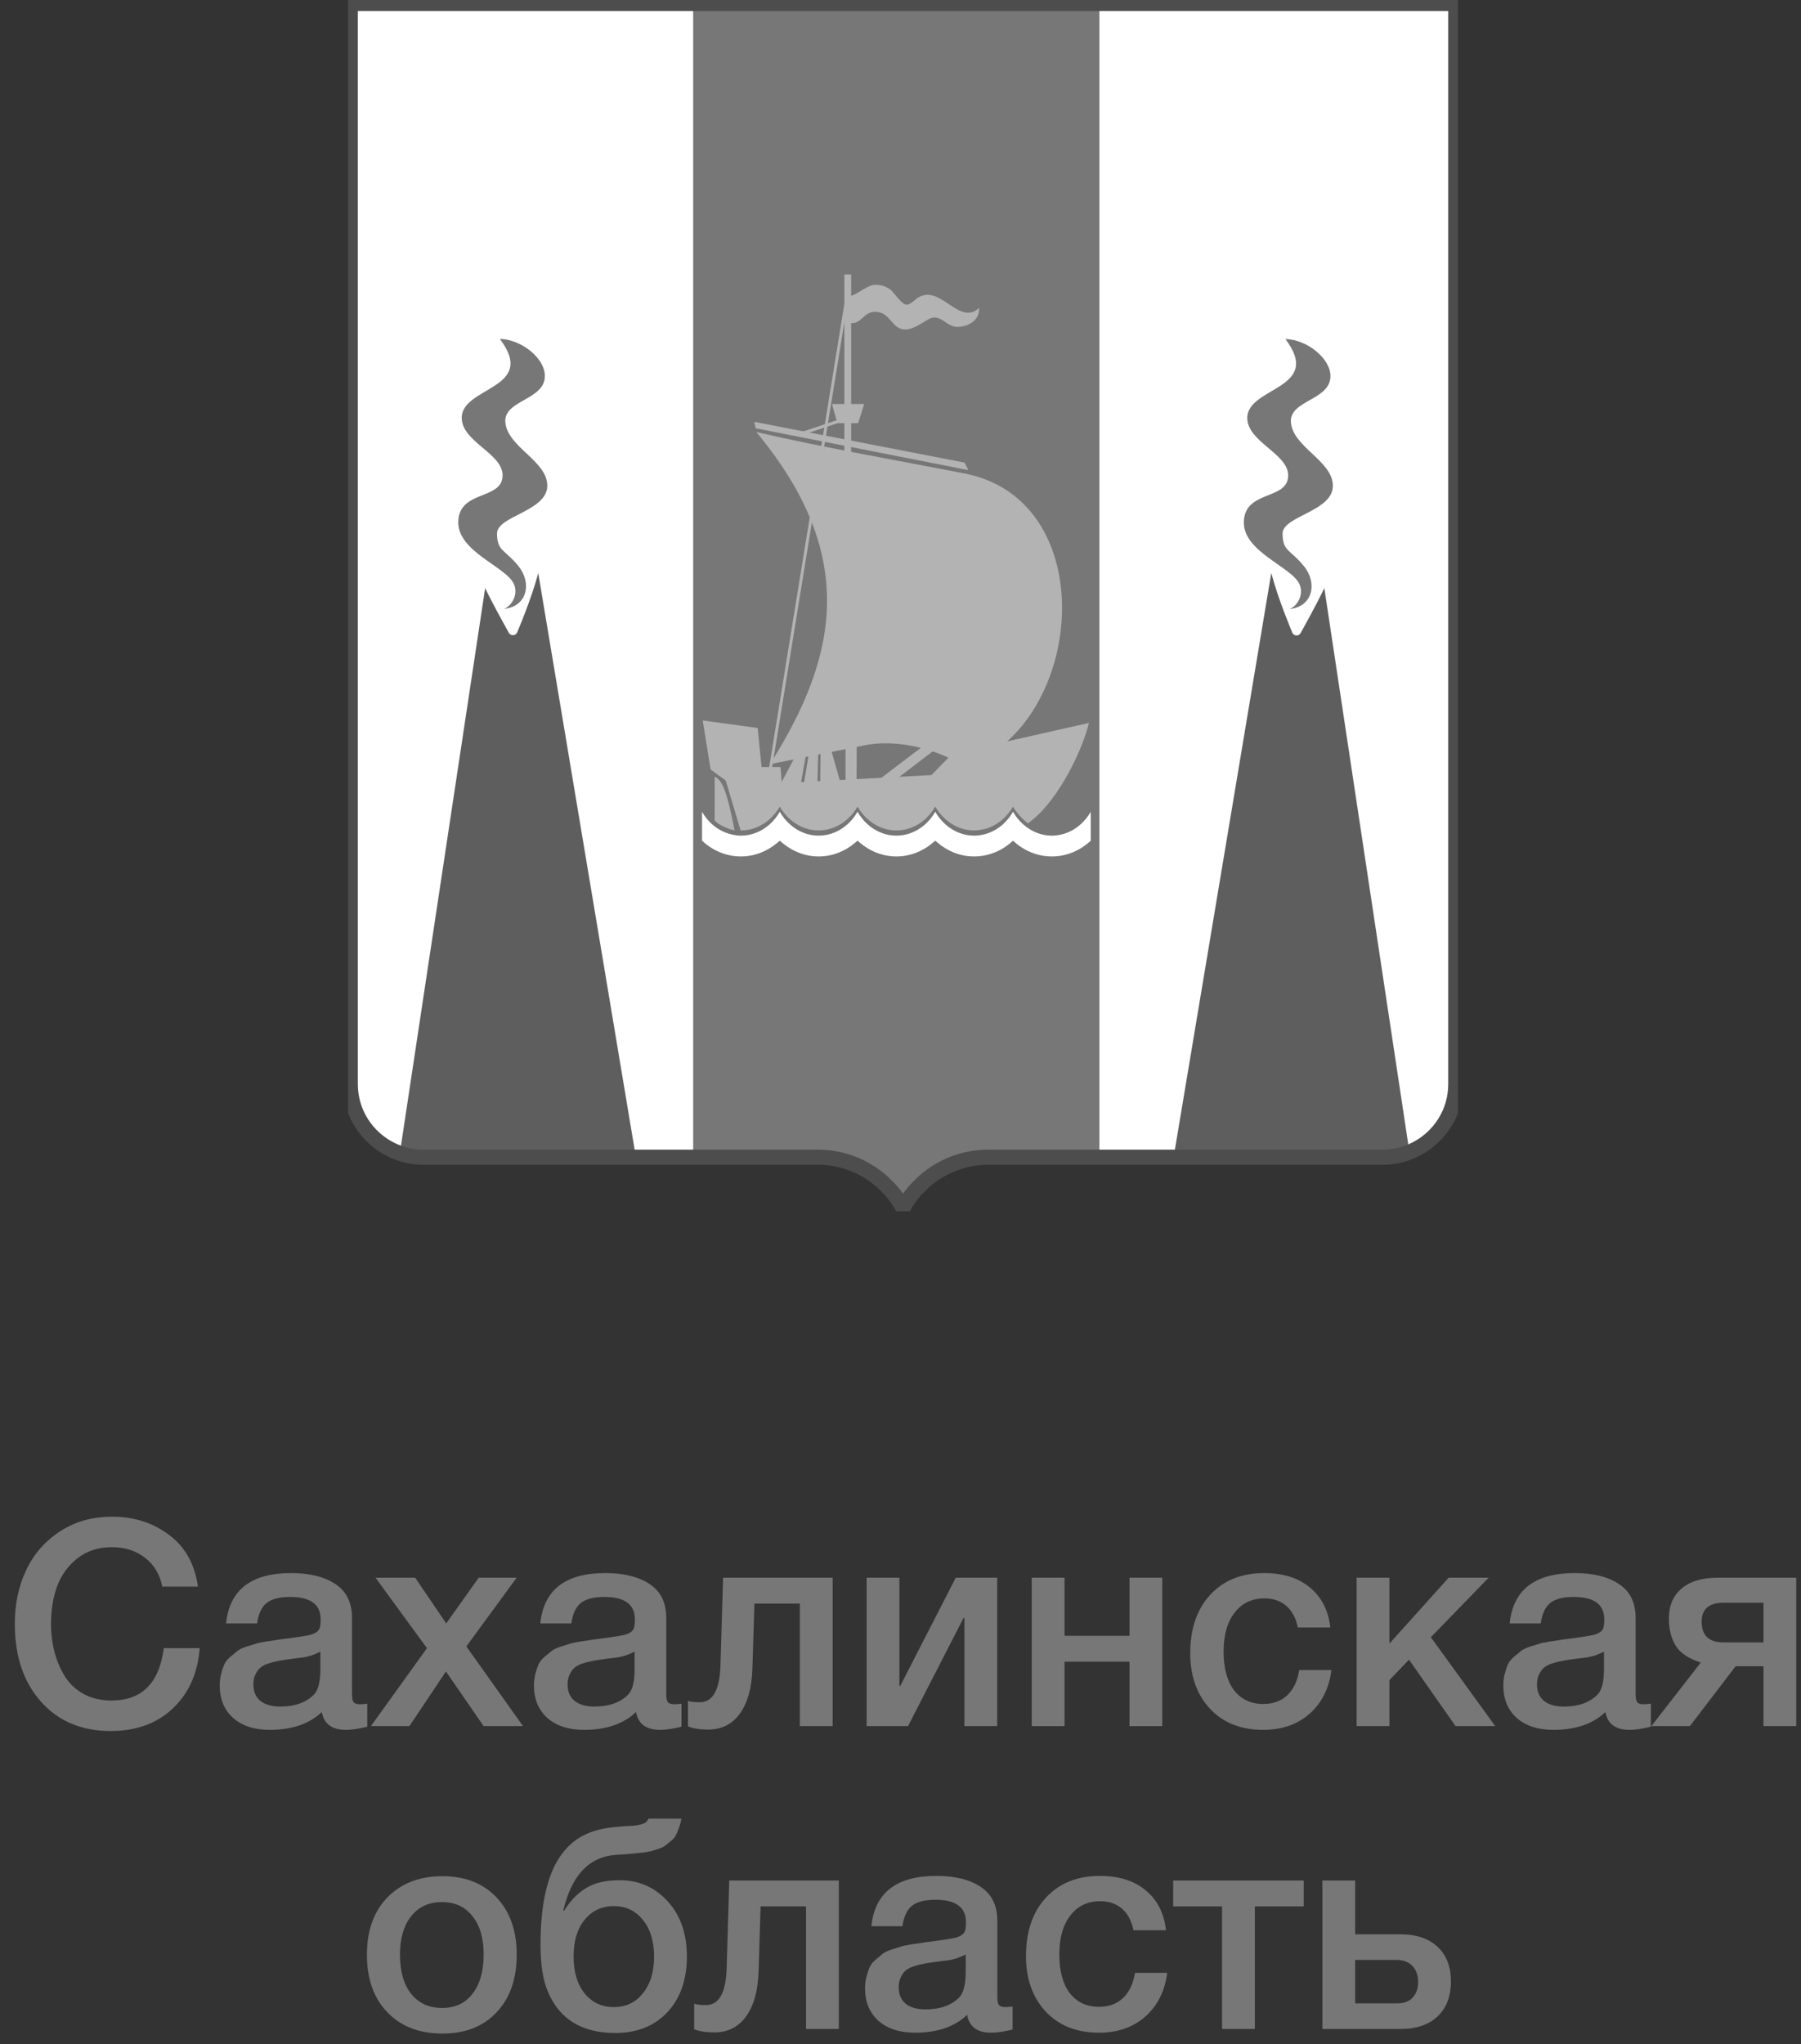 <svg width="119" height="135" viewBox="0 0 119 135" fill="none" xmlns="http://www.w3.org/2000/svg">
<rect x="0" y="0" width="119" height="135" fill="#333333" stroke="none"/>
<g clip-path="url(#clip0_4_234)">
<path d="M96.191 71.604C96.191 73.488 95.103 75.119 93.523 75.912C93.326 76.011 93.122 76.098 92.91 76.17C92.425 76.334 91.908 76.427 91.368 76.427H77.317H76.656H72.643H65.295C63.668 76.427 62.184 77.04 61.05 78.04L60.473 78.616C60.163 78.968 59.895 79.356 59.667 79.77C59.438 79.356 59.17 78.968 58.861 78.616L58.284 78.04C57.15 77.04 55.665 76.427 54.038 76.427H45.801H42.677H42.017H27.965C27.426 76.427 26.908 76.334 26.423 76.17C26.211 76.098 26.007 76.011 25.809 75.912C24.231 75.119 23.143 73.488 23.143 71.604V0.23C47.492 0.23 71.841 0.23 96.191 0.23V71.604V71.604Z" fill="white"/>
<path d="M34.202 41.69C34.121 42.001 33.741 42.047 33.606 41.761C33.606 41.761 32.587 39.962 32.056 38.841C31.772 40.716 27.014 72.224 26.423 76.135C26.908 76.322 27.426 76.427 27.965 76.427H42.017C41.665 74.321 36.015 40.54 35.564 37.846C35.122 39.543 34.202 41.69 34.202 41.69V41.69Z" fill="#5E5E5E"/>
<path d="M30.508 27.592C30.508 29.178 33.209 29.944 33.209 31.387C33.209 33.033 30.409 32.344 30.282 34.379C30.156 36.413 33.4 37.389 33.947 38.555C34.281 39.265 33.794 40.022 33.314 40.214C34.856 40.044 35.156 38.482 34.242 37.37C33.328 36.257 32.856 36.418 32.839 35.244C32.822 34.069 36.162 33.778 36.162 32.078C36.162 30.422 33.506 29.525 33.39 27.872C33.288 26.412 36.002 26.434 36.002 24.829C36.002 23.645 34.432 22.409 33.026 22.383C35.545 25.708 30.508 25.521 30.508 27.592V27.592Z" fill="#777777"/>
<path d="M45.801 0.23V76.427H54.038C55.665 76.427 57.15 77.04 58.284 78.04L58.861 78.616C59.17 78.968 59.438 79.356 59.667 79.77C59.895 79.356 60.163 78.968 60.473 78.616L61.05 78.04C62.184 77.04 63.668 76.427 65.295 76.427H72.643V0.23C63.696 0.23 54.748 0.23 45.801 0.23V0.23Z" fill="#777777"/>
<path d="M56.436 54.66L56.71 54.659C56.665 54.61 56.618 54.565 56.573 54.514C56.529 54.565 56.482 54.611 56.436 54.66V54.66Z" fill="#B3B3B3"/>
<path d="M61.751 54.642L61.991 54.64C61.951 54.598 61.91 54.558 61.871 54.514C61.832 54.558 61.791 54.599 61.751 54.642V54.642Z" fill="#B3B3B3"/>
<path d="M51.12 54.678L51.429 54.677C51.378 54.623 51.325 54.571 51.275 54.514C51.225 54.571 51.172 54.624 51.12 54.678V54.678Z" fill="#B3B3B3"/>
<path d="M53.444 49.792L53.108 51.813L54.013 51.669L54.064 49.698L53.444 49.792V49.792Z" fill="#B3B3B3"/>
<path d="M57.83 51.675L58.744 51.825L61.75 49.529L60.974 49.291L57.83 51.675V51.675Z" fill="#B3B3B3"/>
<path d="M56.605 49.075L56.45 49.102L55.868 49.148V51.966H56.596L56.605 49.075V49.075Z" fill="#B3B3B3"/>
<path d="M55.647 52.111L54.946 49.621H54.218L54.191 52.111H55.647V52.111Z" fill="#B3B3B3"/>
<path d="M47.22 54.202C47.577 54.534 48.1 54.745 48.538 54.842C48.06 52.389 47.751 51.518 47.224 51.299L47.22 54.202V54.202Z" fill="#B3B3B3"/>
<path d="M62.666 50.043L61.546 51.187L51.659 51.724L51.571 50.656L50.319 50.657L50.062 48.079L46.432 47.582L46.952 50.815L47.953 51.553L48.935 54.845L48.955 54.846C49.673 54.846 50.332 54.565 50.854 54.099C51.115 53.866 51.342 53.587 51.524 53.272C51.706 53.587 51.932 53.866 52.193 54.099C52.716 54.565 53.374 54.846 54.092 54.846C54.81 54.846 55.469 54.565 55.991 54.099C56.252 53.866 56.479 53.587 56.661 53.272C56.843 53.587 57.069 53.866 57.33 54.099C57.852 54.565 58.511 54.846 59.229 54.846C59.947 54.846 60.606 54.565 61.128 54.099C61.389 53.866 61.615 53.587 61.797 53.272C61.979 53.587 62.206 53.866 62.467 54.099C62.989 54.565 63.647 54.846 64.365 54.846C64.456 54.846 64.546 54.841 64.635 54.832C64.786 54.805 64.938 54.776 65.09 54.747C65.525 54.627 65.924 54.403 66.265 54.099C66.525 53.866 66.752 53.587 66.934 53.272C67.183 53.702 67.533 54.071 67.921 54.378C70.007 52.886 71.578 49.335 71.949 47.745L66.549 48.964C71.804 44.247 71.743 32.822 63.719 31.267C59.417 30.432 54.162 29.508 49.97 28.532C56.726 36.654 55.374 43.355 50.874 50.468L57.248 49.2C59.124 48.857 61.244 49.364 62.666 50.043V50.043Z" fill="#B3B3B3"/>
<path d="M51.398 52.111L52.722 49.621H53.291L52.853 52.111H51.398Z" fill="#B3B3B3"/>
<path d="M55.792 18.127H56.238V30.143H55.792V18.127V18.127Z" fill="#B3B3B3"/>
<path d="M49.841 27.86L63.732 30.553L63.986 31.049L49.927 28.285L49.841 27.86V27.86Z" fill="#B3B3B3"/>
<path d="M54.969 26.68H57.102L56.701 27.949H55.33L54.969 26.68Z" fill="#B3B3B3"/>
<path d="M56.089 19.443L55.897 19.412L50.79 50.872L50.981 50.904L56.089 19.443Z" fill="#B3B3B3"/>
<path d="M52.701 28.621L55.67 27.625L55.733 27.814L52.764 28.81L52.701 28.621Z" fill="#B3B3B3"/>
<path d="M58.165 20.646C58.821 20.834 58.98 21.651 59.674 21.751C60.244 21.833 60.86 21.363 61.331 21.093C62.126 20.636 62.498 21.584 63.244 21.588C63.967 21.591 64.744 21.158 64.69 20.339C63.364 21.575 62.109 18.684 60.618 19.683C60.373 19.846 60.02 20.295 59.7 20.046C59.38 19.796 59.137 19.44 58.936 19.225C58.735 19.01 58.265 18.758 57.73 18.819C57.195 18.879 56.446 19.631 56.064 19.535V21.299C56.974 21.59 57.027 20.322 58.165 20.646V20.646Z" fill="#B3B3B3"/>
<path d="M72.07 53.615C71.888 53.93 71.662 54.209 71.401 54.443C70.879 54.908 70.219 55.189 69.502 55.189C68.974 55.189 68.479 55.035 68.046 54.769C67.89 54.673 67.741 54.566 67.603 54.443C67.342 54.209 67.116 53.93 66.934 53.615C66.752 53.93 66.525 54.209 66.265 54.443C65.742 54.908 65.083 55.189 64.365 55.189C63.647 55.189 62.989 54.908 62.467 54.443C62.206 54.209 61.979 53.93 61.797 53.615C61.615 53.93 61.389 54.209 61.128 54.443C60.606 54.908 59.947 55.189 59.229 55.189C58.511 55.189 57.852 54.908 57.33 54.443C57.069 54.209 56.843 53.93 56.661 53.615C56.479 53.93 56.252 54.209 55.991 54.443C55.469 54.908 54.81 55.189 54.092 55.189C53.374 55.189 52.716 54.908 52.193 54.443C51.932 54.209 51.706 53.93 51.523 53.615C51.342 53.93 51.115 54.209 50.854 54.443C50.332 54.908 49.673 55.189 48.955 55.189C48.726 55.189 48.507 55.151 48.293 55.097C47.834 54.982 47.412 54.76 47.056 54.443C46.795 54.209 46.569 53.93 46.387 53.615L46.387 55.522C47.085 56.173 47.98 56.563 48.955 56.563C49.863 56.563 50.699 56.222 51.374 55.651C51.424 55.608 51.475 55.567 51.524 55.522C51.572 55.567 51.623 55.607 51.673 55.65C52.348 56.222 53.184 56.563 54.092 56.563C55.008 56.563 55.85 56.217 56.527 55.636C56.572 55.598 56.618 55.562 56.661 55.522C56.703 55.562 56.749 55.598 56.793 55.636C57.47 56.217 58.313 56.563 59.229 56.563C60.152 56.563 61.001 56.211 61.681 55.622C61.719 55.589 61.76 55.557 61.797 55.522C61.834 55.557 61.875 55.588 61.913 55.621C62.593 56.21 63.441 56.563 64.365 56.563C65.341 56.563 66.236 56.173 66.934 55.522C67.632 56.173 68.526 56.563 69.502 56.563C70.479 56.563 71.372 56.173 72.071 55.522L72.07 53.615H72.07Z" fill="white"/>
<path d="M85.358 41.708C85.44 42.019 85.819 42.066 85.955 41.779C85.955 41.779 86.972 39.963 87.504 38.841C87.787 40.716 92.547 72.242 93.137 76.153C92.652 76.34 92.135 76.445 91.595 76.445H77.543C77.896 74.339 83.549 40.538 84 37.844C84.441 39.542 85.358 41.708 85.358 41.708V41.708Z" fill="#5E5E5E"/>
<path d="M82.413 27.601C82.413 29.187 85.115 29.953 85.115 31.396C85.115 33.042 82.314 32.353 82.188 34.388C82.061 36.422 85.305 37.398 85.852 38.564C86.186 39.274 85.699 40.031 85.219 40.224C86.761 40.053 87.061 38.491 86.147 37.378C85.233 36.266 84.761 36.428 84.744 35.253C84.727 34.078 88.068 33.787 88.068 32.087C88.068 30.431 85.411 29.534 85.296 27.881C85.194 26.421 87.908 26.443 87.908 24.838C87.908 23.654 86.338 22.418 84.932 22.392C87.451 25.717 82.413 25.53 82.413 27.601V27.601Z" fill="#777777"/>
<path d="M96.191 71.604C96.191 73.488 95.103 75.119 93.523 75.912C93.326 76.011 93.122 76.098 92.91 76.17C92.425 76.334 91.908 76.427 91.368 76.427H77.317H76.656H72.643H65.295C63.668 76.427 62.184 77.04 61.05 78.04L60.473 78.616C60.163 78.968 59.895 79.356 59.667 79.77C59.438 79.356 59.17 78.968 58.861 78.616L58.284 78.04C57.15 77.04 55.665 76.427 54.038 76.427H45.801H42.677H42.017H27.965C27.426 76.427 26.908 76.334 26.423 76.17C26.211 76.098 26.007 76.011 25.809 75.912C24.231 75.119 23.143 73.488 23.143 71.604V0.23C47.492 0.23 71.841 0.23 96.191 0.23V71.604V71.604Z" stroke="#4D4D4D"/>
</g>
<path d="M13.195 108.851C13.068 110.51 12.473 111.84 11.409 112.841C10.357 113.829 8.989 114.323 7.305 114.323C5.392 114.323 3.859 113.677 2.707 112.385C1.554 111.093 0.978 109.377 0.978 107.236C0.978 105.944 1.225 104.772 1.719 103.721C2.213 102.657 2.954 101.802 3.942 101.156C4.93 100.497 6.089 100.168 7.419 100.168C8.85 100.168 10.098 100.567 11.162 101.365C12.226 102.15 12.865 103.29 13.081 104.785H10.725C10.56 103.974 10.18 103.341 9.585 102.885C8.989 102.416 8.255 102.182 7.381 102.182C6.481 102.182 5.715 102.435 5.082 102.942C4.461 103.449 4.018 104.076 3.752 104.823C3.498 105.558 3.372 106.362 3.372 107.236C3.372 107.895 3.448 108.515 3.6 109.098C3.752 109.681 3.98 110.219 4.284 110.713C4.588 111.194 4.999 111.581 5.519 111.872C6.051 112.163 6.665 112.309 7.362 112.309C9.376 112.309 10.528 111.156 10.82 108.851H13.195Z" fill="#777777"/>
<path d="M14.937 107.217C15.165 105 16.596 103.892 19.231 103.892C20.459 103.892 21.435 104.133 22.157 104.614C22.891 105.095 23.259 105.843 23.259 106.856V111.834C23.259 112.113 23.29 112.303 23.354 112.404C23.43 112.505 23.569 112.556 23.772 112.556C23.924 112.556 24.088 112.543 24.266 112.518V114.038C23.708 114.177 23.24 114.247 22.86 114.247C21.935 114.247 21.403 113.854 21.264 113.069C20.44 113.854 19.294 114.247 17.825 114.247C16.811 114.247 16.007 113.987 15.412 113.468C14.816 112.936 14.519 112.22 14.519 111.321C14.519 111.042 14.55 110.783 14.614 110.542C14.677 110.301 14.747 110.092 14.823 109.915C14.911 109.738 15.044 109.573 15.222 109.421C15.412 109.269 15.564 109.142 15.678 109.041C15.804 108.94 16.001 108.845 16.267 108.756C16.545 108.667 16.748 108.604 16.875 108.566C17.014 108.515 17.248 108.465 17.578 108.414C17.907 108.363 18.122 108.332 18.224 108.319C18.338 108.294 18.566 108.262 18.908 108.224C19.68 108.123 20.206 108.04 20.485 107.977C20.763 107.901 20.953 107.793 21.055 107.654C21.143 107.553 21.188 107.318 21.188 106.951C21.188 105.963 20.516 105.469 19.174 105.469C18.464 105.469 17.945 105.602 17.616 105.868C17.286 106.134 17.077 106.584 16.989 107.217H14.937ZM21.169 109.079C21.004 109.168 20.814 109.25 20.599 109.326C20.383 109.389 20.206 109.434 20.067 109.459C19.94 109.472 19.731 109.497 19.44 109.535C19.161 109.573 18.977 109.598 18.889 109.611C18.623 109.649 18.414 109.687 18.262 109.725C18.11 109.75 17.92 109.801 17.692 109.877C17.476 109.953 17.305 110.048 17.179 110.162C17.065 110.263 16.963 110.409 16.875 110.599C16.786 110.776 16.742 110.992 16.742 111.245C16.742 111.714 16.894 112.075 17.198 112.328C17.514 112.581 17.951 112.708 18.509 112.708C19.471 112.708 20.212 112.448 20.732 111.929C21.023 111.638 21.169 111.074 21.169 110.238V109.079Z" fill="#777777"/>
<path d="M28.211 108.851L24.81 104.196H27.432L29.484 107.217L31.631 104.196H34.139L30.814 108.737L34.557 114H31.954L29.465 110.39L27.052 114H24.506L28.211 108.851Z" fill="#777777"/>
<path d="M35.699 107.217C35.927 105 37.359 103.892 39.993 103.892C41.222 103.892 42.197 104.133 42.919 104.614C43.654 105.095 44.021 105.843 44.021 106.856V111.834C44.021 112.113 44.053 112.303 44.116 112.404C44.192 112.505 44.332 112.556 44.534 112.556C44.686 112.556 44.851 112.543 45.028 112.518V114.038C44.471 114.177 44.002 114.247 43.622 114.247C42.698 114.247 42.166 113.854 42.026 113.069C41.203 113.854 40.057 114.247 38.587 114.247C37.574 114.247 36.77 113.987 36.174 113.468C35.579 112.936 35.281 112.22 35.281 111.321C35.281 111.042 35.313 110.783 35.376 110.542C35.44 110.301 35.509 110.092 35.585 109.915C35.674 109.738 35.807 109.573 35.984 109.421C36.174 109.269 36.326 109.142 36.44 109.041C36.567 108.94 36.763 108.845 37.029 108.756C37.308 108.667 37.511 108.604 37.637 108.566C37.777 108.515 38.011 108.465 38.34 108.414C38.67 108.363 38.885 108.332 38.986 108.319C39.1 108.294 39.328 108.262 39.67 108.224C40.443 108.123 40.969 108.04 41.247 107.977C41.526 107.901 41.716 107.793 41.817 107.654C41.906 107.553 41.95 107.318 41.95 106.951C41.95 105.963 41.279 105.469 39.936 105.469C39.227 105.469 38.708 105.602 38.378 105.868C38.049 106.134 37.84 106.584 37.751 107.217H35.699ZM41.931 109.079C41.767 109.168 41.577 109.25 41.361 109.326C41.146 109.389 40.969 109.434 40.829 109.459C40.703 109.472 40.494 109.497 40.202 109.535C39.924 109.573 39.74 109.598 39.651 109.611C39.385 109.649 39.176 109.687 39.024 109.725C38.872 109.75 38.682 109.801 38.454 109.877C38.239 109.953 38.068 110.048 37.941 110.162C37.827 110.263 37.726 110.409 37.637 110.599C37.549 110.776 37.504 110.992 37.504 111.245C37.504 111.714 37.656 112.075 37.96 112.328C38.277 112.581 38.714 112.708 39.271 112.708C40.234 112.708 40.975 112.448 41.494 111.929C41.786 111.638 41.931 111.074 41.931 110.238V109.079Z" fill="#777777"/>
<path d="M55.016 114H52.85V105.906H49.848L49.715 110.2C49.677 111.479 49.398 112.474 48.879 113.183C48.372 113.88 47.676 114.228 46.789 114.228C46.244 114.228 45.801 114.158 45.459 114.019V112.328C45.586 112.391 45.845 112.423 46.238 112.423C47.099 112.423 47.555 111.612 47.606 109.991L47.777 104.196H55.016V114Z" fill="#777777"/>
<path d="M59.998 114H57.262V104.196H59.428V111.34H59.485L63.152 104.196H65.888V114H63.722V106.856H63.665L59.998 114Z" fill="#777777"/>
<path d="M70.338 114H68.172V104.196H70.338V108.034H74.632V104.196H76.798V114H74.632V109.744H70.338V114Z" fill="#777777"/>
<path d="M87.974 110.295C87.822 111.498 87.341 112.461 86.53 113.183C85.72 113.892 84.7 114.247 83.471 114.247C82.002 114.247 80.83 113.785 79.956 112.86C79.082 111.923 78.645 110.7 78.645 109.193C78.645 107.572 79.082 106.286 79.956 105.336C80.843 104.373 82.034 103.892 83.528 103.892C84.782 103.892 85.789 104.209 86.549 104.842C87.322 105.475 87.772 106.356 87.898 107.483H85.751C85.625 106.862 85.371 106.387 84.991 106.058C84.611 105.729 84.13 105.564 83.547 105.564C82.711 105.564 82.053 105.881 81.571 106.514C81.09 107.135 80.849 107.99 80.849 109.079C80.849 110.168 81.077 111.017 81.533 111.625C82.002 112.233 82.648 112.537 83.471 112.537C84.117 112.537 84.643 112.347 85.048 111.967C85.466 111.574 85.732 111.017 85.846 110.295H87.974Z" fill="#777777"/>
<path d="M98.798 114H96.176L93.098 109.611L91.806 110.96V114H89.64V104.196H91.806V108.547L95.72 104.196H98.361L94.542 108.129L98.798 114Z" fill="#777777"/>
<path d="M99.75 107.217C99.978 105 101.409 103.892 104.044 103.892C105.273 103.892 106.248 104.133 106.97 104.614C107.705 105.095 108.072 105.843 108.072 106.856V111.834C108.072 112.113 108.104 112.303 108.167 112.404C108.243 112.505 108.382 112.556 108.585 112.556C108.737 112.556 108.902 112.543 109.079 112.518V114.038C108.522 114.177 108.053 114.247 107.673 114.247C106.748 114.247 106.216 113.854 106.077 113.069C105.254 113.854 104.107 114.247 102.638 114.247C101.625 114.247 100.82 113.987 100.225 113.468C99.63 112.936 99.332 112.22 99.332 111.321C99.332 111.042 99.364 110.783 99.427 110.542C99.49 110.301 99.56 110.092 99.636 109.915C99.725 109.738 99.858 109.573 100.035 109.421C100.225 109.269 100.377 109.142 100.491 109.041C100.618 108.94 100.814 108.845 101.08 108.756C101.359 108.667 101.561 108.604 101.688 108.566C101.827 108.515 102.062 108.465 102.391 108.414C102.72 108.363 102.936 108.332 103.037 108.319C103.151 108.294 103.379 108.262 103.721 108.224C104.494 108.123 105.019 108.04 105.298 107.977C105.577 107.901 105.767 107.793 105.868 107.654C105.957 107.553 106.001 107.318 106.001 106.951C106.001 105.963 105.33 105.469 103.987 105.469C103.278 105.469 102.758 105.602 102.429 105.868C102.1 106.134 101.891 106.584 101.802 107.217H99.75ZM105.982 109.079C105.817 109.168 105.627 109.25 105.412 109.326C105.197 109.389 105.019 109.434 104.88 109.459C104.753 109.472 104.544 109.497 104.253 109.535C103.974 109.573 103.791 109.598 103.702 109.611C103.436 109.649 103.227 109.687 103.075 109.725C102.923 109.75 102.733 109.801 102.505 109.877C102.29 109.953 102.119 110.048 101.992 110.162C101.878 110.263 101.777 110.409 101.688 110.599C101.599 110.776 101.555 110.992 101.555 111.245C101.555 111.714 101.707 112.075 102.011 112.328C102.328 112.581 102.765 112.708 103.322 112.708C104.285 112.708 105.026 112.448 105.545 111.929C105.836 111.638 105.982 111.074 105.982 110.238V109.079Z" fill="#777777"/>
<path d="M118.687 114H116.521V110.048H114.678L111.657 114H109.111L112.379 109.801C111.581 109.548 111.03 109.18 110.726 108.699C110.422 108.205 110.27 107.61 110.27 106.913C110.27 106.052 110.548 105.387 111.106 104.918C111.663 104.437 112.461 104.196 113.5 104.196H118.687V114ZM116.521 108.471V105.849H113.899C112.923 105.849 112.436 106.267 112.436 107.103C112.436 108.015 112.917 108.471 113.88 108.471H116.521Z" fill="#777777"/>
<path d="M29.24 123.911C30.734 123.911 31.925 124.38 32.812 125.317C33.698 126.254 34.142 127.515 34.142 129.098C34.142 130.694 33.698 131.961 32.812 132.898C31.938 133.835 30.747 134.304 29.24 134.304C27.707 134.304 26.491 133.835 25.592 132.898C24.692 131.961 24.243 130.694 24.243 129.098C24.243 127.515 24.692 126.254 25.592 125.317C26.504 124.38 27.72 123.911 29.24 123.911ZM31.216 126.552C30.734 125.931 30.063 125.621 29.202 125.621C28.34 125.621 27.663 125.931 27.169 126.552C26.675 127.173 26.428 128.021 26.428 129.098C26.428 130.2 26.675 131.061 27.169 131.682C27.663 132.303 28.347 132.613 29.221 132.613C30.069 132.613 30.734 132.303 31.216 131.682C31.71 131.049 31.957 130.181 31.957 129.079C31.957 128.002 31.71 127.16 31.216 126.552Z" fill="#777777"/>
<path d="M45.385 129.212C45.385 130.745 44.955 131.973 44.093 132.898C43.232 133.81 42.086 134.266 40.654 134.266C38.45 134.266 36.968 133.36 36.208 131.549C35.879 130.789 35.714 129.757 35.714 128.452C35.714 125.881 36.126 123.962 36.949 122.695C37.38 122.036 37.906 121.549 38.526 121.232C39.147 120.903 39.932 120.706 40.882 120.643C40.996 120.63 41.148 120.618 41.338 120.605C41.541 120.592 41.68 120.586 41.756 120.586C41.845 120.573 41.953 120.561 42.079 120.548C42.219 120.523 42.314 120.504 42.364 120.491C42.428 120.466 42.497 120.44 42.573 120.415C42.649 120.377 42.706 120.333 42.744 120.282C42.782 120.231 42.82 120.174 42.858 120.111H45.024C44.986 120.339 44.929 120.548 44.853 120.738C44.79 120.928 44.72 121.093 44.644 121.232C44.568 121.371 44.454 121.498 44.302 121.612C44.163 121.726 44.043 121.821 43.941 121.897C43.853 121.973 43.707 122.043 43.504 122.106C43.302 122.169 43.143 122.22 43.029 122.258C42.915 122.283 42.732 122.315 42.478 122.353C42.225 122.378 42.035 122.397 41.908 122.41C41.794 122.423 41.585 122.442 41.281 122.467C40.99 122.48 40.781 122.492 40.654 122.505C38.906 122.644 37.76 123.873 37.215 126.191H37.272C37.69 125.52 38.178 125.019 38.735 124.69C39.293 124.348 40.027 124.177 40.939 124.177C42.206 124.177 43.264 124.639 44.112 125.564C44.961 126.489 45.385 127.705 45.385 129.212ZM43.219 129.212C43.219 128.211 42.972 127.407 42.478 126.799C41.997 126.191 41.357 125.887 40.559 125.887C39.761 125.887 39.115 126.191 38.621 126.799C38.14 127.394 37.899 128.199 37.899 129.212C37.899 130.225 38.14 131.036 38.621 131.644C39.115 132.252 39.761 132.556 40.559 132.556C41.357 132.556 41.997 132.252 42.478 131.644C42.972 131.036 43.219 130.225 43.219 129.212Z" fill="#777777"/>
<path d="M55.424 134H53.258V125.906H50.256L50.123 130.2C50.085 131.479 49.806 132.474 49.287 133.183C48.78 133.88 48.084 134.228 47.197 134.228C46.652 134.228 46.209 134.158 45.867 134.019V132.328C45.994 132.391 46.253 132.423 46.646 132.423C47.507 132.423 47.963 131.612 48.014 129.991L48.185 124.196H55.424V134Z" fill="#777777"/>
<path d="M57.575 127.217C57.803 125 59.235 123.892 61.869 123.892C63.098 123.892 64.073 124.133 64.795 124.614C65.53 125.095 65.897 125.843 65.897 126.856V131.834C65.897 132.113 65.929 132.303 65.992 132.404C66.068 132.505 66.208 132.556 66.41 132.556C66.562 132.556 66.727 132.543 66.904 132.518V134.038C66.347 134.177 65.878 134.247 65.498 134.247C64.574 134.247 64.042 133.854 63.902 133.069C63.079 133.854 61.933 134.247 60.463 134.247C59.45 134.247 58.646 133.987 58.05 133.468C57.455 132.936 57.157 132.22 57.157 131.321C57.157 131.042 57.189 130.783 57.252 130.542C57.316 130.301 57.385 130.092 57.461 129.915C57.55 129.738 57.683 129.573 57.86 129.421C58.05 129.269 58.202 129.142 58.316 129.041C58.443 128.94 58.639 128.845 58.905 128.756C59.184 128.667 59.387 128.604 59.513 128.566C59.653 128.515 59.887 128.465 60.216 128.414C60.546 128.363 60.761 128.332 60.862 128.319C60.976 128.294 61.204 128.262 61.546 128.224C62.319 128.123 62.845 128.04 63.123 127.977C63.402 127.901 63.592 127.793 63.693 127.654C63.782 127.553 63.826 127.318 63.826 126.951C63.826 125.963 63.155 125.469 61.812 125.469C61.103 125.469 60.584 125.602 60.254 125.868C59.925 126.134 59.716 126.584 59.627 127.217H57.575ZM63.807 129.079C63.643 129.168 63.453 129.25 63.237 129.326C63.022 129.389 62.845 129.434 62.705 129.459C62.579 129.472 62.37 129.497 62.078 129.535C61.8 129.573 61.616 129.598 61.527 129.611C61.261 129.649 61.052 129.687 60.9 129.725C60.748 129.75 60.558 129.801 60.33 129.877C60.115 129.953 59.944 130.048 59.817 130.162C59.703 130.263 59.602 130.409 59.513 130.599C59.425 130.776 59.38 130.992 59.38 131.245C59.38 131.714 59.532 132.075 59.836 132.328C60.153 132.581 60.59 132.708 61.147 132.708C62.11 132.708 62.851 132.448 63.37 131.929C63.662 131.638 63.807 131.074 63.807 130.238V129.079Z" fill="#777777"/>
<path d="M77.12 130.295C76.968 131.498 76.487 132.461 75.676 133.183C74.865 133.892 73.846 134.247 72.617 134.247C71.147 134.247 69.976 133.785 69.102 132.86C68.228 131.923 67.791 130.7 67.791 129.193C67.791 127.572 68.228 126.286 69.102 125.336C69.989 124.373 71.179 123.892 72.674 123.892C73.928 123.892 74.935 124.209 75.695 124.842C76.468 125.475 76.917 126.356 77.044 127.483H74.897C74.77 126.862 74.517 126.387 74.137 126.058C73.757 125.729 73.275 125.564 72.693 125.564C71.857 125.564 71.198 125.881 70.717 126.514C70.236 127.135 69.995 127.99 69.995 129.079C69.995 130.168 70.223 131.017 70.679 131.625C71.147 132.233 71.793 132.537 72.617 132.537C73.263 132.537 73.788 132.347 74.194 131.967C74.612 131.574 74.878 131.017 74.992 130.295H77.12Z" fill="#777777"/>
<path d="M86.144 125.906H82.914V134H80.748V125.906H77.518V124.196H86.144V125.906Z" fill="#777777"/>
<path d="M94.995 128.585C95.578 129.13 95.869 129.89 95.869 130.865C95.869 131.84 95.578 132.607 94.995 133.164C94.413 133.721 93.596 134 92.544 134H87.376V124.196H89.542V127.749H92.525C93.589 127.749 94.413 128.028 94.995 128.585ZM93.703 130.903C93.703 130.46 93.577 130.105 93.323 129.839C93.07 129.573 92.715 129.44 92.259 129.44H89.542V132.309H92.297C92.766 132.309 93.114 132.182 93.342 131.929C93.583 131.663 93.703 131.321 93.703 130.903Z" fill="#777777"/>
<defs>
<clipPath id="clip0_4_234">
<rect width="73.333" height="80" fill="white" transform="translate(23)"/>
</clipPath>
</defs>
</svg>
